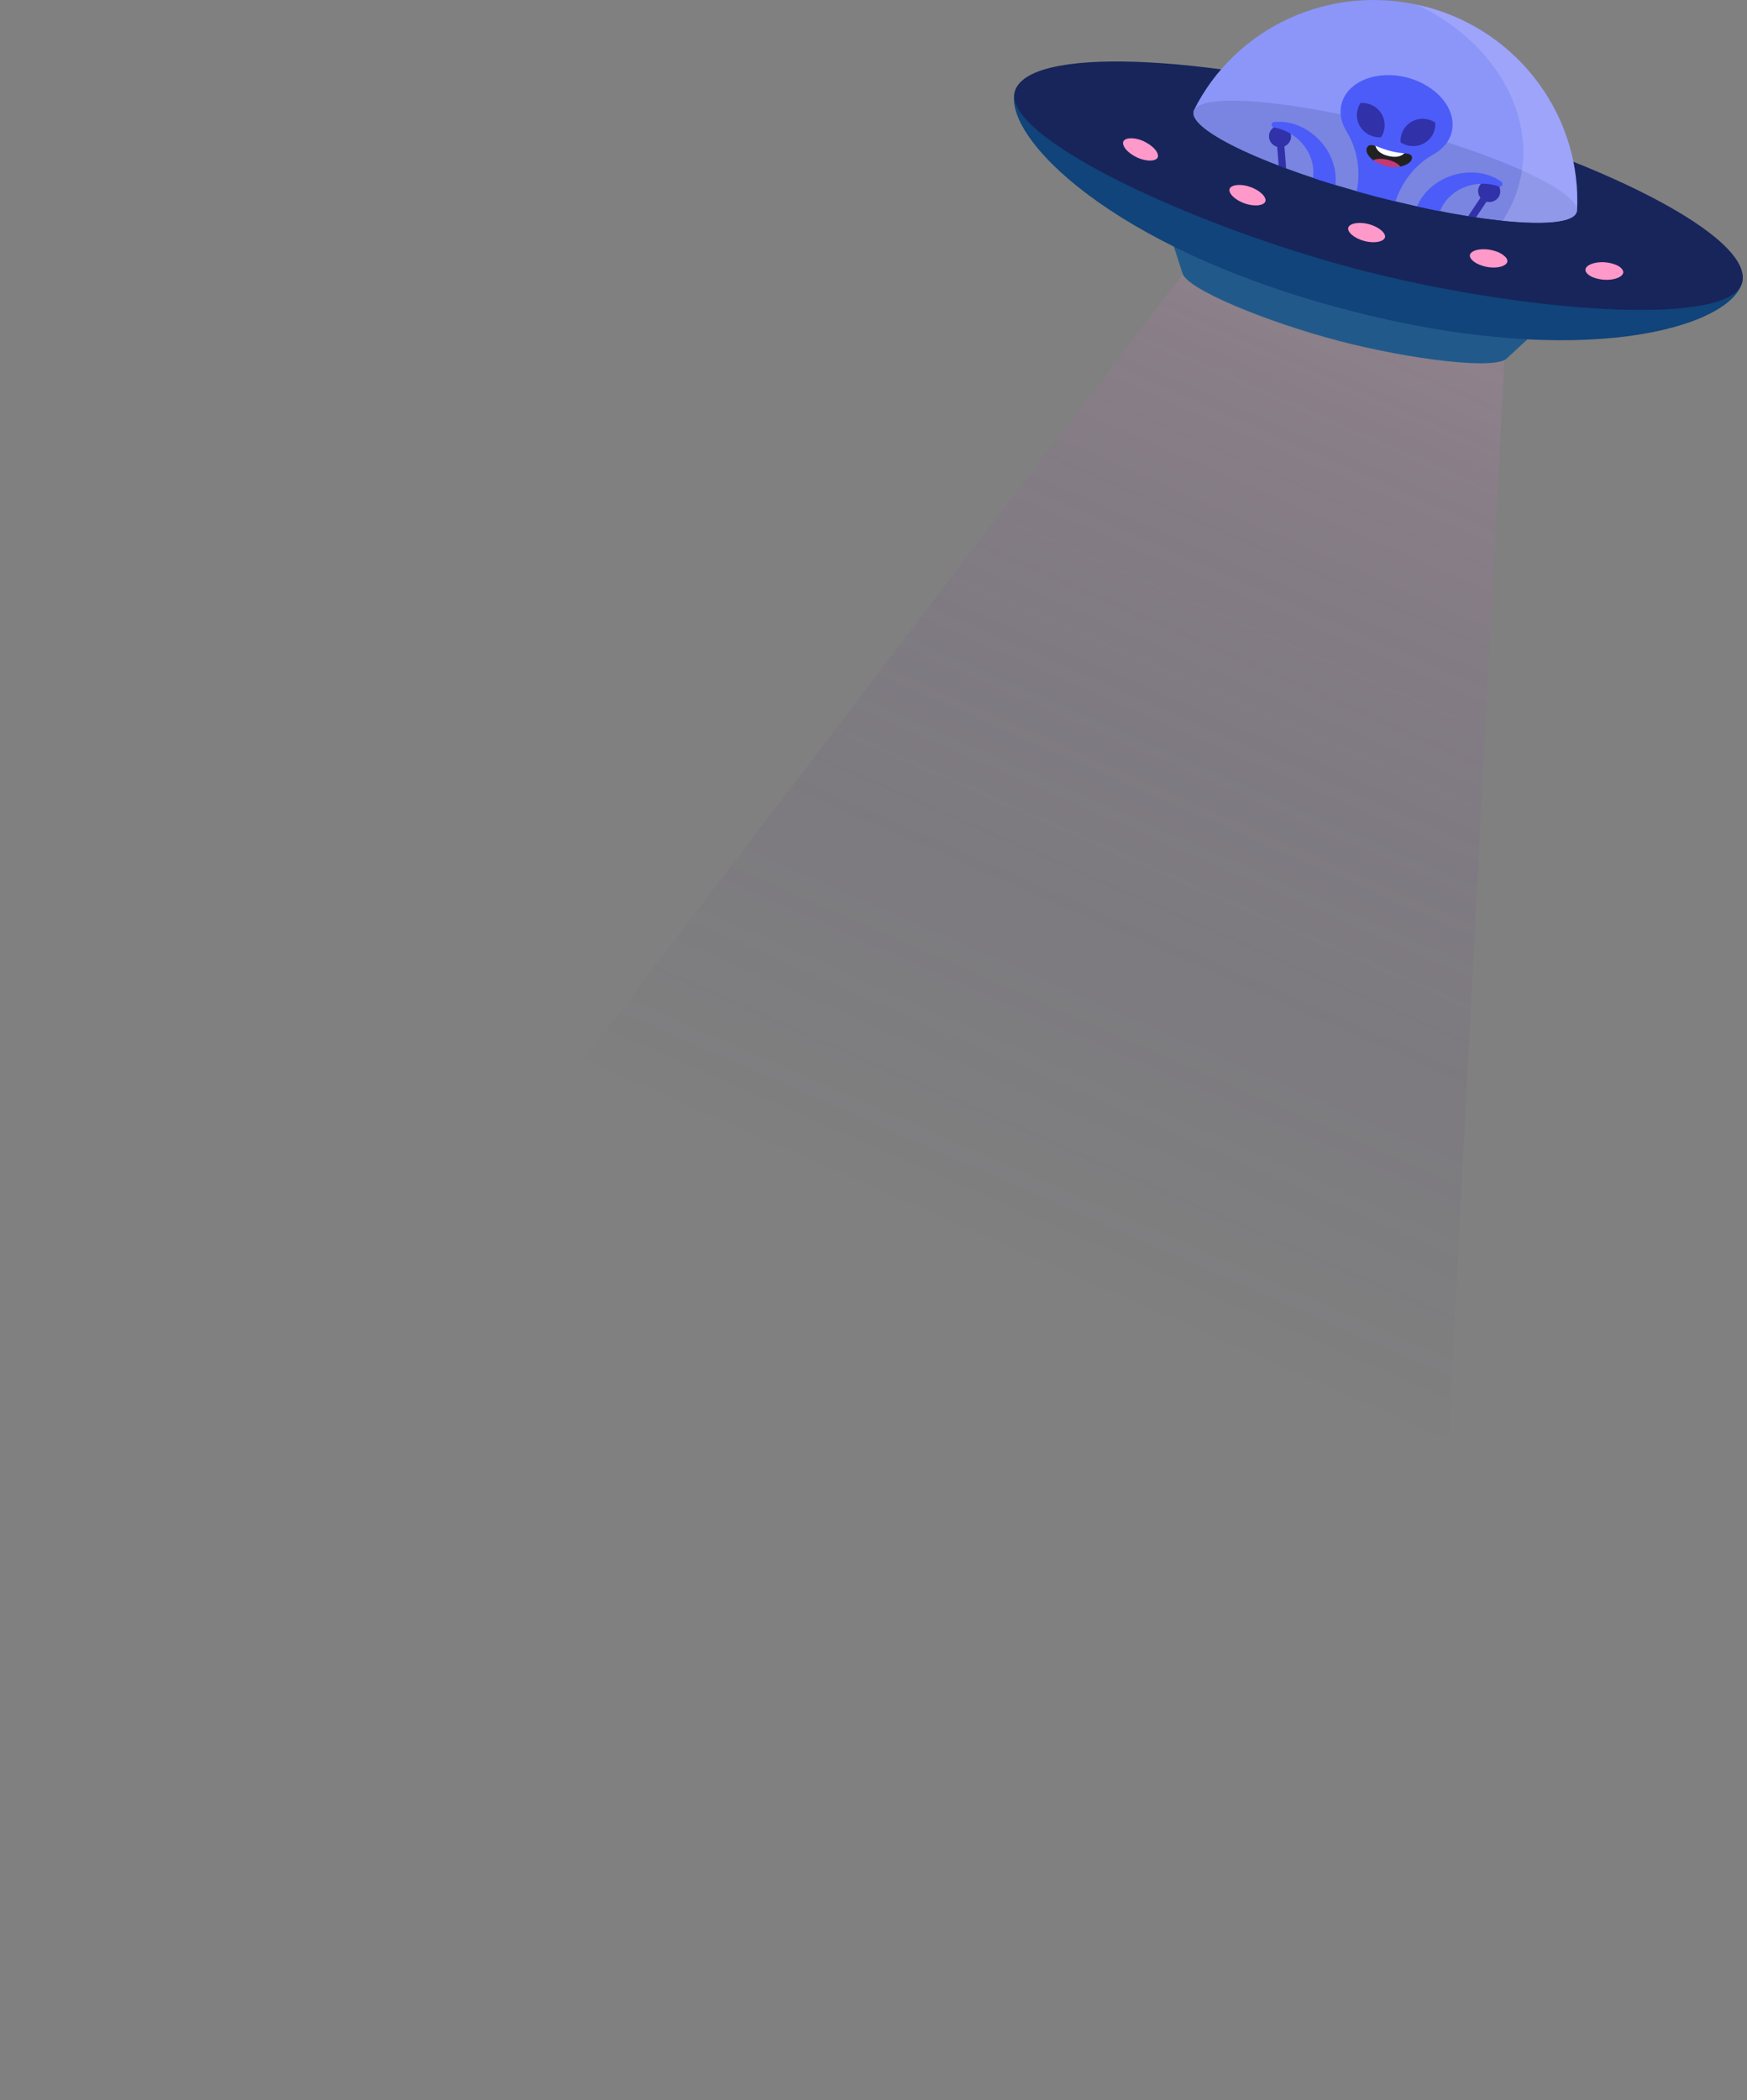 <?xml version="1.0" encoding="UTF-8"?> <svg xmlns="http://www.w3.org/2000/svg" width="367" height="441" viewBox="0 0 367 441" fill="none"><rect x="0" y="0" width="367" height="441" fill="#808080" stroke="none"/><path opacity="0.3" d="M252.664 52.058L2.355 380.044L297.101 440.879L316.25 71.375L252.664 52.058Z" fill="url(#paint0_linear_3273_93)"></path><path d="M248.391 57.284C248.953 60.612 266.131 67.62 281.126 71.551C296.12 75.482 314.547 77.79 316.647 75.17L326.339 66.206L244.336 44.723L248.37 57.284H248.391Z" fill="#215A8A"></path><path d="M290.983 33.97C248.786 22.906 215.636 9.928 213.182 19.287C210.728 28.646 233.105 52.022 282.831 65.041C332.557 78.08 363.524 68.68 365.978 59.322C368.432 49.963 333.16 45.034 290.983 33.97Z" fill="#10447A"></path><path d="M294.082 22.116C251.885 11.052 215.656 9.783 213.182 19.287C210.686 28.792 250.283 47.384 285.077 56.514C319.87 65.623 363.503 68.826 365.978 59.343C368.473 49.838 336.279 33.18 294.082 22.116Z" fill="#17255B"></path><path d="M299.51 1.423C279.628 -3.798 259.393 5.769 250.762 23.239C250.762 23.239 250.762 23.239 250.783 23.239C250.762 23.301 250.72 23.343 250.72 23.405C249.66 27.44 266.838 35.447 289.07 41.27C311.302 47.093 330.186 48.549 331.247 44.514C331.247 44.452 331.247 44.389 331.267 44.327C331.267 44.327 331.267 44.327 331.288 44.327C332.349 24.861 319.392 6.622 299.51 1.402V1.423Z" fill="#8B96F8"></path><path opacity="0.15" d="M292.897 26.671C270.665 20.848 251.781 19.392 250.72 23.426C249.66 27.461 266.838 35.468 289.07 41.291C311.302 47.114 330.186 48.57 331.247 44.535C332.307 40.501 315.129 32.494 292.897 26.671Z" fill="#17255B"></path><path opacity="0.3" d="M299.51 1.422C298.865 1.256 298.221 1.11 297.597 0.965C313.61 8.473 322.969 23.946 319.163 38.545C318.415 41.394 317.208 44.015 315.628 46.386C324.654 47.321 330.664 46.76 331.246 44.535C331.246 44.472 331.246 44.41 331.267 44.347C331.267 44.347 331.267 44.347 331.288 44.347C332.349 24.881 319.392 6.642 299.51 1.422Z" fill="#C5C5FF"></path><path d="M295.621 16.292C289.237 14.629 283.081 17.083 281.833 21.783C281.313 23.738 281.75 25.776 282.873 27.606C285.389 31.682 285.972 36.611 284.765 41.186L292.855 43.308C294.062 38.732 296.994 34.718 301.174 32.389C303.046 31.349 304.419 29.79 304.939 27.835C306.166 23.134 302.006 17.977 295.621 16.292Z" fill="#4B5CF9"></path><path d="M285.825 21.616C284.869 23.051 284.765 24.944 285.701 26.524C286.637 28.105 288.383 28.937 290.11 28.833C291.066 27.398 291.17 25.505 290.234 23.925C289.299 22.344 287.552 21.512 285.825 21.616Z" fill="#3131AA"></path><path d="M296.536 25.568C294.935 26.483 294.103 28.189 294.228 29.894C295.683 30.851 297.618 30.976 299.198 30.061C300.799 29.145 301.631 27.44 301.507 25.735C300.051 24.778 298.117 24.653 296.536 25.568Z" fill="#3131AA"></path><g opacity="0.7"><path d="M293.562 32.368C292.127 33.179 290.151 32.66 289.319 31.266C289.153 30.996 288.799 30.913 288.529 31.058C288.259 31.204 288.176 31.557 288.321 31.828C288.903 32.784 289.819 33.491 290.921 33.762C292.023 34.053 293.167 33.907 294.123 33.346C294.394 33.2 294.477 32.847 294.331 32.576C294.165 32.306 293.811 32.223 293.541 32.368H293.562Z" fill="#6C55A7"></path></g><path d="M268.273 30.413L268.897 38.275L270.394 38.171L269.791 30.31L268.273 30.413Z" fill="#3131AA"></path><path d="M287.552 47.073C285.285 46.47 283.455 46.99 283.226 47.822C282.997 48.654 284.349 50.005 286.616 50.608C288.883 51.212 290.713 50.692 290.942 49.86C291.17 49.028 289.819 47.676 287.552 47.073Z" fill="#FF99CA"></path><path d="M262.679 39.274C262.45 39.191 262.242 39.129 262.034 39.066C260.121 38.567 258.561 38.921 258.311 39.669C258.02 40.48 259.247 41.936 261.452 42.706C262.491 43.08 263.552 43.205 264.405 43.101C265.154 42.997 265.673 42.706 265.819 42.31C266.11 41.499 264.883 40.044 262.679 39.274Z" fill="#FF99CA"></path><path d="M240.384 29.707C239.927 29.499 239.469 29.333 239.053 29.229C237.514 28.834 236.287 29.063 235.996 29.686C235.809 30.082 235.975 30.643 236.433 31.246C236.973 31.933 237.805 32.556 238.804 33.035C239.802 33.513 240.842 33.742 241.694 33.721C242.464 33.7 243.005 33.471 243.192 33.076C243.566 32.286 242.505 30.726 240.363 29.728L240.384 29.707Z" fill="#FF99CA"></path><path d="M315.794 53.562C315.254 53.145 314.526 52.813 313.694 52.605C313.486 52.542 313.257 52.501 313.028 52.459C310.72 52.043 308.931 52.709 308.786 53.562C308.64 54.414 310.096 55.641 312.404 56.057C314.713 56.473 316.501 55.807 316.647 54.955C316.73 54.518 316.418 54.019 315.794 53.562Z" fill="#FF99CA"></path><path d="M340.023 55.891C339.274 55.454 338.255 55.163 337.153 55.08C334.803 54.914 333.118 55.746 333.056 56.619C333.035 57.056 333.389 57.534 334.033 57.929C334.782 58.366 335.801 58.657 336.903 58.74C338.006 58.824 339.045 58.678 339.856 58.345C340.564 58.054 340.979 57.638 341 57.201C341.021 56.765 340.668 56.286 340.023 55.891Z" fill="#FF99CA"></path><path d="M306.852 47.738L308.12 48.57L312.508 41.998L311.24 41.187L306.852 47.738Z" fill="#3131AA"></path><path d="M268.71 26.359C267.441 26.442 266.485 27.544 266.589 28.792C266.693 30.04 267.795 30.996 269.084 30.913C270.353 30.83 271.31 29.728 271.206 28.48C271.102 27.232 269.999 26.275 268.71 26.359Z" fill="#3131AA"></path><path d="M314.11 38.255C313.049 37.548 311.614 37.839 310.907 38.879C310.2 39.919 310.512 41.353 311.573 42.04C312.633 42.726 314.068 42.456 314.775 41.416C315.482 40.376 315.17 38.941 314.11 38.255Z" fill="#6C55A7"></path><path d="M267.67 25.63C267.421 25.63 267.213 25.818 267.15 26.067C267.067 26.379 267.275 26.712 267.608 26.774C272.869 27.669 276.758 32.702 275.76 37.776L280.481 39.689C280.564 39.19 280.564 38.691 280.585 38.192C280.939 31.329 274.554 24.965 267.67 25.61V25.63Z" fill="#4B5CF9"></path><path d="M314.11 38.255C313.049 37.548 311.614 37.839 310.907 38.879C310.2 39.919 310.512 41.353 311.573 42.04C312.633 42.726 314.068 42.456 314.775 41.416C315.482 40.376 315.17 38.941 314.11 38.255Z" fill="#3131AA"></path><path d="M315.378 38.129C309.701 34.199 301.008 36.611 297.95 42.767C297.722 43.204 297.472 43.641 297.306 44.119L302.359 44.764C303.982 39.835 309.846 37.36 314.858 39.169C315.17 39.273 315.524 39.086 315.607 38.774C315.67 38.545 315.586 38.275 315.378 38.15V38.129Z" fill="#4B5CF9"></path><path d="M289.07 41.291C266.838 35.468 249.659 27.46 250.72 23.426L246.665 22.365L248.952 33.824L329.395 54.913L337.797 46.261L331.246 44.535C330.186 48.57 311.302 47.114 289.07 41.291Z" fill="#17255B"></path><path d="M295.183 32.206C295.183 32.206 295.058 32.212 294.996 32.216C294.036 32.186 292.854 32.647 291.797 32.372C290.825 32.114 290.209 31.523 289.398 31.172C289.292 31.136 289.017 30.693 288.932 30.656C287.443 30.093 287.093 30.925 287.059 31.447C287.016 32.178 287.623 32.978 288.494 33.659C288.494 33.659 290.393 33.721 291.32 33.919C292.481 34.188 294.15 34.991 294.15 34.991C295.097 34.793 295.805 34.421 296.259 33.958C296.792 33.429 297.018 32.25 295.163 32.227L295.183 32.206Z" fill="#212121"></path><path d="M288.951 30.634C289.113 31.292 289.715 32.383 291.968 32.821C293.694 33.163 294.582 32.634 295.014 32.173C293.178 32.108 290.913 31.463 289.227 30.723C289.121 30.687 289.036 30.65 288.95 30.613L288.951 30.634Z" fill="white"></path><path d="M291.486 33.534C290.284 33.268 289.183 33.308 288.512 33.616C289.252 34.179 290.194 34.647 291.123 34.867C292.283 35.136 293.303 35.121 294.168 34.948C293.719 34.369 292.71 33.821 291.486 33.534Z" fill="#C93873"></path><defs><linearGradient id="paint0_linear_3273_93" x1="330.876" y1="-7.975" x2="211.655" y2="263.72" gradientUnits="userSpaceOnUse"><stop stop-color="#FFB0D6"></stop><stop offset="1" stop-color="#261562" stop-opacity="0"></stop></linearGradient></defs></svg> 